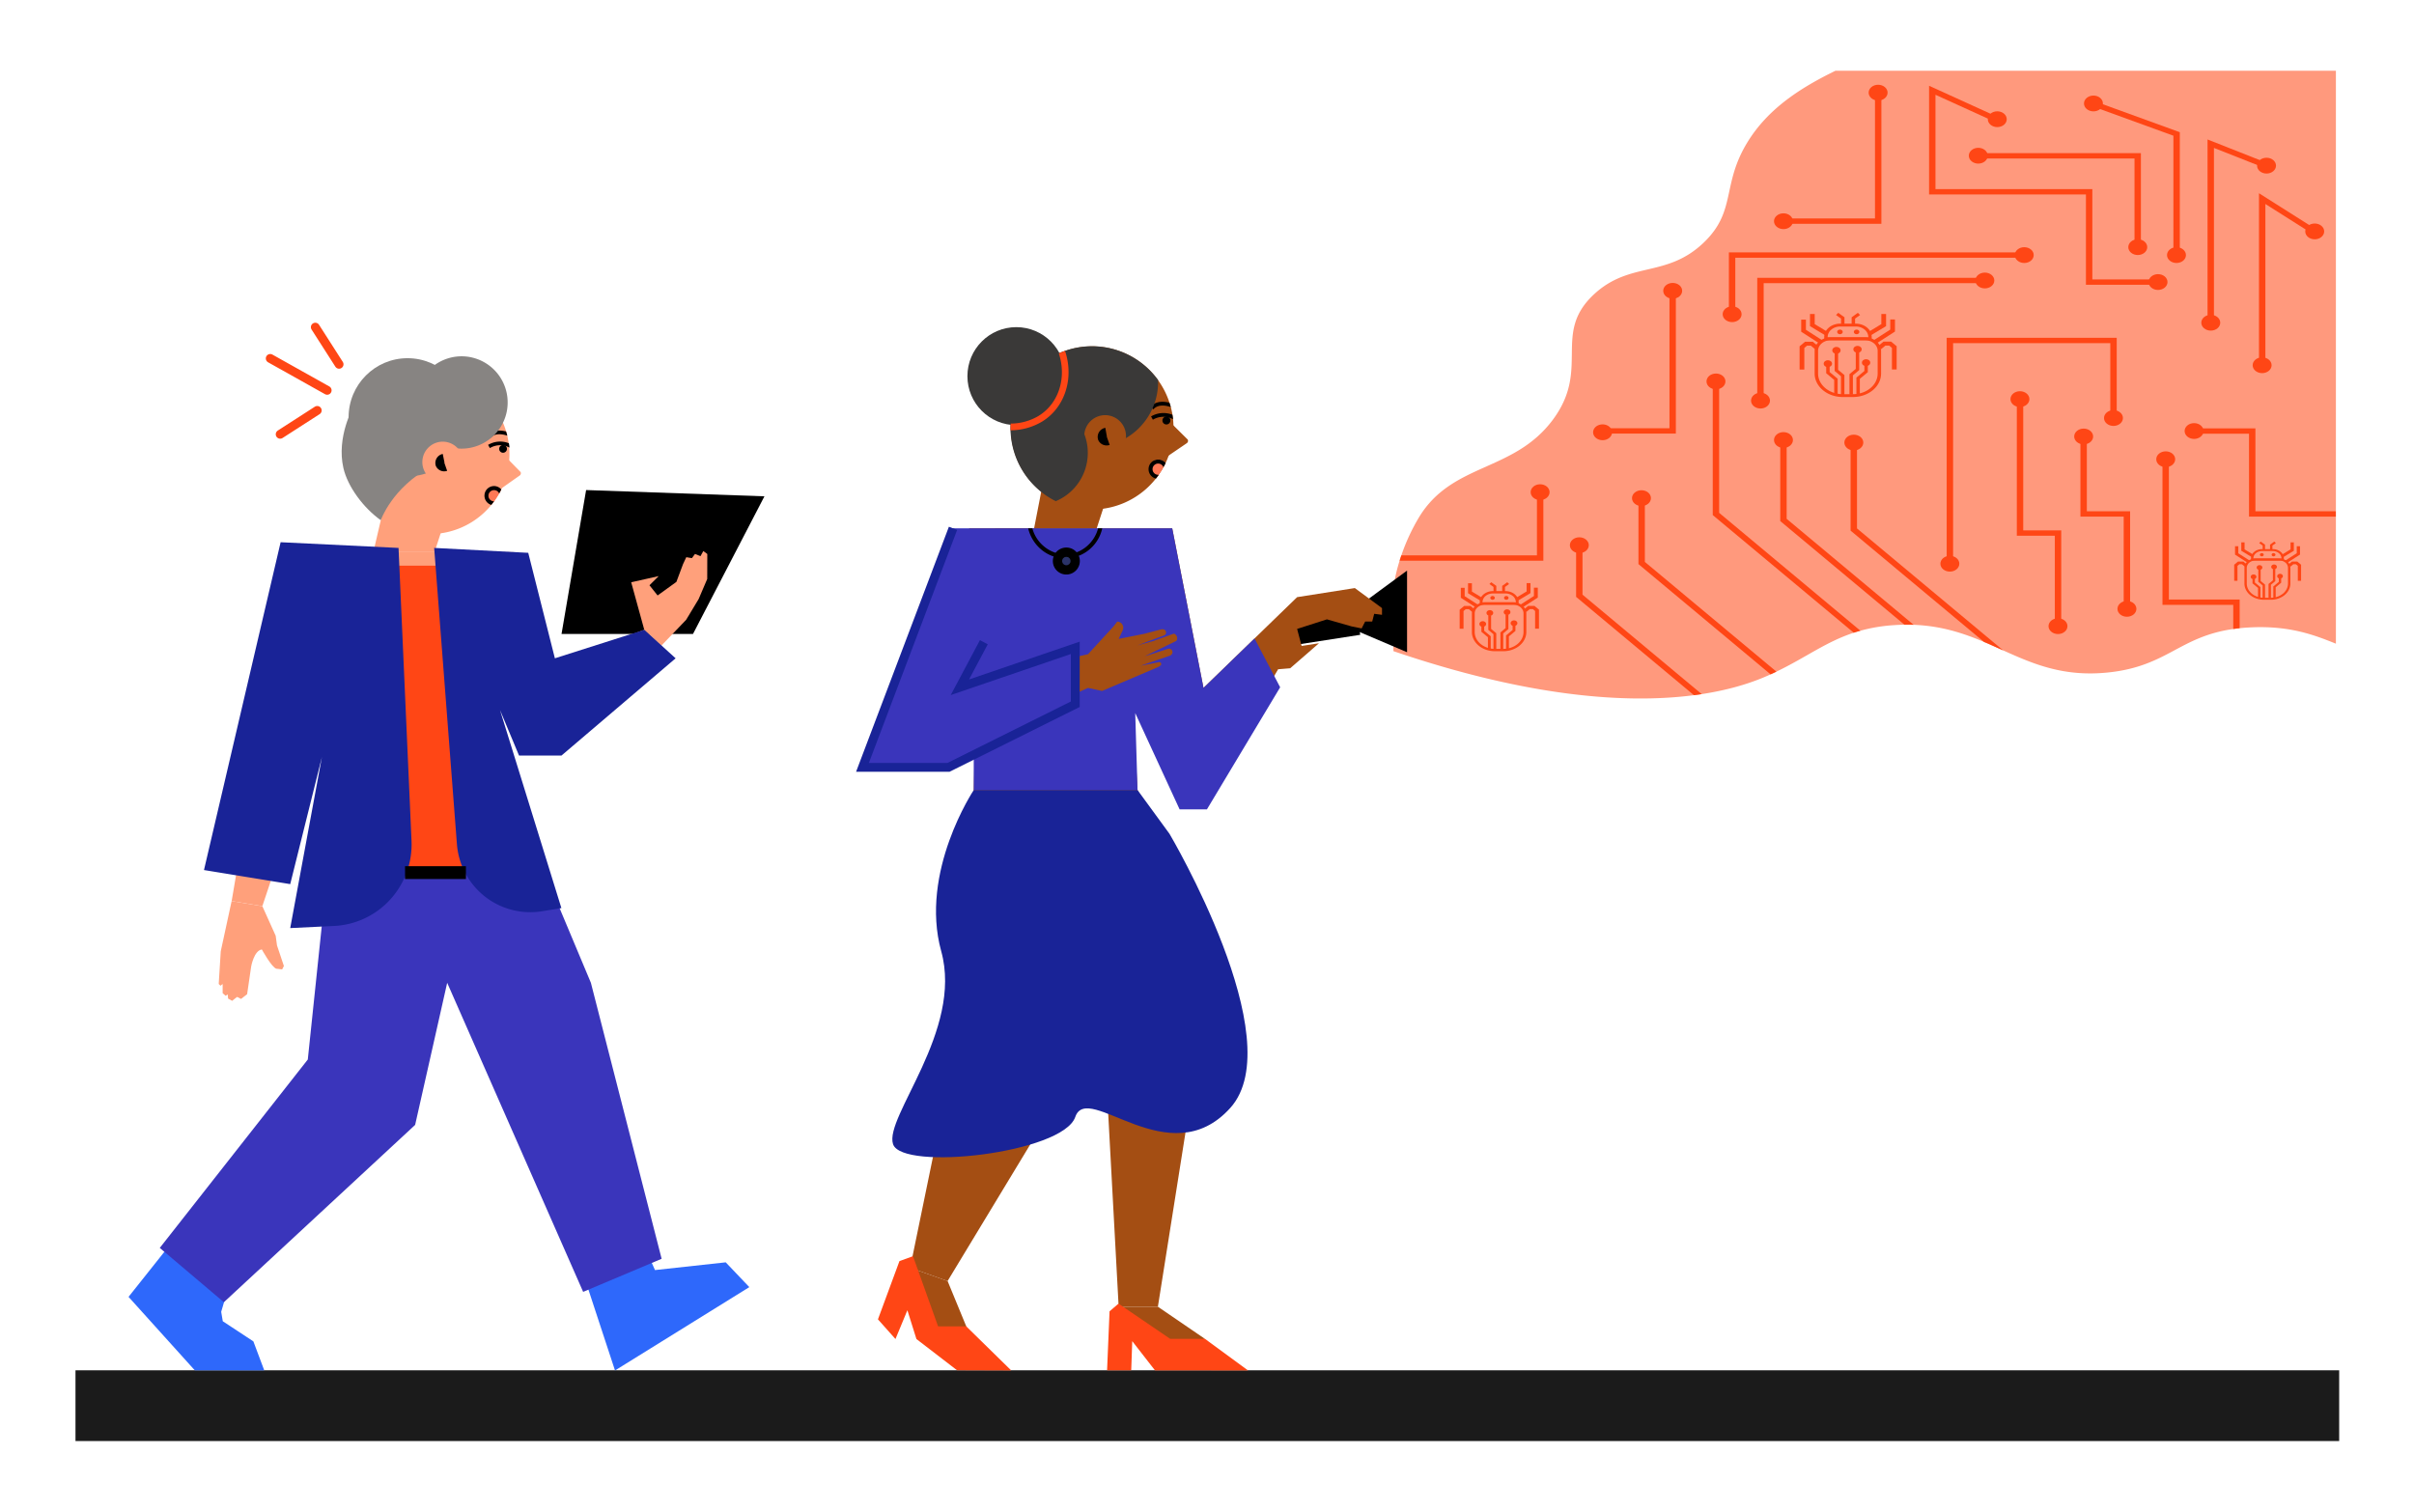 <svg xmlns="http://www.w3.org/2000/svg" width="273" height="171" fill="none"><g filter="url(#a)"><path fill="#1B1B1B" d="M264.538 150.982h-256v8h256v-8Z"/><path fill="#FF997D" d="M264.168 4v64.8c-2.27-.906-5.061-2.045-9.56-1.847a21.707 21.707 0 0 0-2.044.186c-6.134.877-7.482 4.23-14.165 4.918-5.039.52-8.433-.955-11.849-2.493-.724-.324-1.442-.652-2.181-.964-2.322-.982-4.81-1.813-7.951-1.933a20.781 20.781 0 0 0-2.18.034c-1.31.078-2.603.291-3.849.635-.257.07-.507.146-.751.227-3.162 1.04-5.421 2.805-8.756 4.407a32.583 32.583 0 0 1-1.324.599c-1.924.817-4.285 1.502-7.108 1.935-.287.043-.579.085-.876.123-7.822 1.02-18.985.133-33.992-4.984v-5.439c-.159-1.185.12-2.937.699-4.79.061-.201.127-.403.199-.604a22.521 22.521 0 0 1 2.033-4.366c3.769-6.139 10.671-5.032 15.09-10.96 4.33-5.806-.133-9.767 4.687-14.22 4.073-3.758 8.183-1.797 12.392-5.834 3.724-3.572 1.985-6.53 4.94-11.349 2.399-3.911 6.17-6.23 9.951-8.081h56.595Z"/><path fill="#FF4615" d="M189.524 45.041h-7.396v-.604h6.672V29.172h.724v15.869ZM196.246 30.971h-.725v-6.427h33.393v.604h-32.668v5.823ZM212.767 21.311h-11.066v-.604h10.342v-14.5h.724v15.104ZM243.602 28.204h-7.703V17.996H218.16V5.701l7.264 3.307-.346.53-6.194-2.818v10.672h17.739V27.6h6.979v.604Z"/><path fill="#FF4615" d="M242.116 23.32h-.724v-9.395h-17.683v-.604h18.407v10Z"/><path fill="#FF4615" d="M246.515 24.846h-.724V11.348l-8.447-3.069.289-.553 8.882 3.226v13.894ZM250.376 31.902h-.724V11.774l6.329 2.501-.31.546-5.295-2.092v19.173ZM256.193 36.965h-.724v-19.11l6.29 3.983-.438.481-5.128-3.247v17.893ZM199.454 41.309h-.725V27.417h25.747v.604h-25.022V41.31ZM216.411 66.664a20.836 20.836 0 0 0-1.039-.012l-14.043-11.719v-9.165h.724v8.912l14.358 11.984ZM226.549 69.566c-.724-.324-1.442-.652-2.181-.965l-15.084-12.586V46.67h.724v9.095l16.541 13.8ZM220.876 59.113h-.725V34.205h19.228v8.756h-.725V34.81h-17.778v24.303Z"/><path fill="#FF4615" d="M233.104 66.45h-.724v-9.856h-4.297V41.822h.724V55.99h4.297v10.46ZM240.894 64.208h-.724v-9.777h-4.894v-8.66h.725v8.056h4.893v10.381ZM210.393 67.334c-.256.071-.506.147-.75.227l-15.948-13.306V39.138h.724v14.864l15.974 13.332ZM200.895 71.964a38.67 38.67 0 0 1-.657.307L185.293 59.8v-7.466h.724v7.218l14.878 12.411ZM174.538 52.335v7.082h-16.255c.061-.202.127-.403.199-.604h15.332v-6.478h.724ZM192.446 74.504a41.08 41.08 0 0 1-.876.124l-13.328-11.121V58h.724v5.256l13.48 11.247ZM253.283 63.808v3.241c-.249.027-.49.056-.724.09v-2.727h-8.003V48.324h.724v15.484h8.003ZM264.161 54.427h-9.82V45.05h-5.423v-.604h6.147v9.378h9.096v.604ZM181.238 45.785c.591 0 1.071-.4 1.071-.894 0-.493-.48-.893-1.071-.893-.592 0-1.071.4-1.071.893 0 .494.479.894 1.071.894Z"/><path fill="#FF4615" d="M174.172 52.557c.592 0 1.071-.4 1.071-.894 0-.493-.479-.893-1.071-.893-.591 0-1.07.4-1.07.893 0 .494.479.894 1.07.894ZM189.167 29.785c.591 0 1.07-.4 1.07-.894 0-.493-.479-.893-1.07-.893-.592 0-1.071.4-1.071.893 0 .494.479.894 1.071.894ZM185.635 53.233c.592 0 1.071-.4 1.071-.894 0-.493-.479-.893-1.071-.893-.591 0-1.071.4-1.071.893 0 .494.48.894 1.071.894ZM178.608 58.555c.591 0 1.071-.4 1.071-.893 0-.494-.48-.894-1.071-.894s-1.071.4-1.071.894c0 .493.48.893 1.071.893ZM194.06 40.033c.592 0 1.071-.4 1.071-.894 0-.493-.479-.893-1.071-.893-.591 0-1.071.4-1.071.893 0 .494.48.894 1.071.894ZM195.887 32.431c.592 0 1.071-.4 1.071-.893 0-.494-.479-.894-1.071-.894-.591 0-1.071.4-1.071.894 0 .493.48.893 1.071.893ZM199.096 42.202c.592 0 1.071-.4 1.071-.893 0-.494-.479-.894-1.071-.894-.591 0-1.071.4-1.071.894 0 .493.48.893 1.071.893ZM201.693 46.66c.591 0 1.071-.4 1.071-.894 0-.493-.48-.893-1.071-.893s-1.071.4-1.071.893c0 .494.48.894 1.071.894ZM209.65 46.948c.591 0 1.071-.4 1.071-.894 0-.493-.48-.893-1.071-.893s-1.071.4-1.071.893c0 .494.48.894 1.071.894ZM224.467 28.617c.592 0 1.071-.4 1.071-.894 0-.493-.479-.893-1.071-.893-.591 0-1.071.4-1.071.893 0 .494.48.894 1.071.894ZM228.922 25.744c.592 0 1.071-.4 1.071-.894 0-.493-.479-.893-1.071-.893-.591 0-1.07.4-1.07.893 0 .494.479.894 1.07.894ZM220.51 60.649c.592 0 1.071-.4 1.071-.894 0-.493-.479-.893-1.071-.893-.591 0-1.071.4-1.071.893 0 .494.48.894 1.071.894ZM232.739 67.711c.591 0 1.071-.4 1.071-.893 0-.494-.48-.894-1.071-.894-.592 0-1.071.4-1.071.894 0 .493.479.893 1.071.893ZM240.535 65.754c.591 0 1.071-.4 1.071-.893 0-.494-.48-.894-1.071-.894-.592 0-1.071.4-1.071.894 0 .493.479.893 1.071.893ZM228.436 42.033c.591 0 1.071-.4 1.071-.894 0-.493-.48-.893-1.071-.893s-1.071.4-1.071.893c0 .494.48.894 1.071.894ZM235.642 46.26c.592 0 1.071-.4 1.071-.893 0-.494-.479-.894-1.071-.894-.591 0-1.071.4-1.071.894 0 .493.48.893 1.071.893ZM239.013 44.173c.592 0 1.071-.4 1.071-.893 0-.494-.479-.894-1.071-.894-.591 0-1.071.4-1.071.894 0 .493.48.893 1.071.893ZM244.921 48.834c.592 0 1.071-.4 1.071-.894 0-.493-.479-.893-1.071-.893-.591 0-1.07.4-1.07.893 0 .494.479.894 1.07.894ZM248.129 45.642c.592 0 1.071-.4 1.071-.893 0-.494-.479-.894-1.071-.894-.591 0-1.07.4-1.07.894 0 .493.479.893 1.07.893ZM244.052 28.793c.592 0 1.071-.4 1.071-.894 0-.493-.479-.893-1.071-.893-.591 0-1.071.4-1.071.893 0 .494.48.894 1.071.894ZM246.139 25.744c.592 0 1.071-.4 1.071-.894 0-.493-.479-.893-1.071-.893-.591 0-1.071.4-1.071.893 0 .494.48.894 1.071.894ZM241.761 24.844c.592 0 1.071-.4 1.071-.893 0-.494-.479-.894-1.071-.894-.591 0-1.071.4-1.071.894 0 .493.48.893 1.071.893ZM250.017 33.393c.592 0 1.071-.4 1.071-.894 0-.493-.479-.893-1.071-.893-.591 0-1.071.4-1.071.893 0 .494.48.894 1.071.894ZM255.825 38.202c.591 0 1.071-.4 1.071-.894 0-.493-.48-.893-1.071-.893-.592 0-1.071.4-1.071.893 0 .494.479.894 1.071.894ZM261.772 23.065c.591 0 1.071-.4 1.071-.894 0-.493-.48-.893-1.071-.893s-1.071.4-1.071.893c0 .494.48.894 1.071.894ZM256.323 15.627c.591 0 1.071-.4 1.071-.893 0-.494-.48-.894-1.071-.894-.592 0-1.071.4-1.071.894 0 .493.479.893 1.071.893ZM236.75 8.596c.591 0 1.07-.4 1.07-.893 0-.494-.479-.894-1.07-.894-.592 0-1.071.4-1.071.894 0 .493.479.893 1.071.893ZM225.873 10.375c.591 0 1.07-.4 1.07-.893 0-.494-.479-.894-1.07-.894-.592 0-1.071.4-1.071.894 0 .493.479.893 1.071.893ZM223.724 14.504c.592 0 1.071-.4 1.071-.893 0-.494-.479-.894-1.071-.894-.591 0-1.071.4-1.071.894 0 .493.48.893 1.071.893ZM212.397 7.372c.591 0 1.071-.4 1.071-.894 0-.493-.48-.893-1.071-.893s-1.071.4-1.071.893c0 .494.48.894 1.071.894ZM201.693 21.913c.591 0 1.071-.4 1.071-.894 0-.493-.48-.893-1.071-.893s-1.071.4-1.071.893c0 .494.48.894 1.071.894ZM168.587 69.474h-.318v-1.405l-.74-.617v-.634h.319v.524l.739.617v1.515Z"/><path fill="#FF4615" d="M167.684 66.896c.213 0 .386-.144.386-.322 0-.177-.173-.322-.386-.322-.213 0-.385.145-.385.322 0 .178.172.322.385.322ZM169.214 69.517h-.318v-1.789l-.584-.487v-1.66h.318v1.55l.584.488v1.898Z"/><path fill="#FF4615" d="M168.487 65.647c.213 0 .386-.144.386-.322 0-.178-.173-.322-.386-.322-.213 0-.385.144-.385.322 0 .178.172.322.385.322ZM170.641 69.381h-.319v-1.515l.74-.616v-.525h.318v.634l-.739.617v1.405Z"/><path fill="#FF4615" d="M171.22 66.804c.213 0 .385-.144.385-.322 0-.177-.172-.322-.385-.322-.213 0-.386.145-.386.322 0 .178.173.322.386.322ZM170.002 69.422h-.318v-1.899l.583-.487v-1.551h.319v1.66l-.584.488v1.79Z"/><path fill="#FF4615" d="M170.435 65.555c.213 0 .386-.144.386-.322 0-.178-.173-.322-.386-.322-.213 0-.385.144-.385.322 0 .178.172.322.385.322Z"/><path fill="#FF4615" d="M170.013 69.653h-.954c-.69 0-1.351-.23-1.839-.637-.488-.406-.762-.958-.763-1.534v-2.114c.001-.33.158-.648.438-.881a1.66 1.66 0 0 1 1.057-.366h3.168c.396 0 .775.132 1.055.366.28.233.438.55.438.88v2.115c0 .576-.275 1.127-.762 1.534-.488.407-1.149.636-1.838.637Zm-2.061-5.264c-.313 0-.612.103-.833.287a.909.909 0 0 0-.344.695v2.115c0 .504.241.989.669 1.346.428.357 1.008.558 1.614.558h.954c.605 0 1.185-.2 1.613-.558.428-.357.669-.841.67-1.346V65.37c0-.26-.124-.51-.345-.695a1.306 1.306 0 0 0-.832-.287h-3.166ZM168.795 63.833c.141 0 .255-.095.255-.212 0-.117-.114-.212-.255-.212-.14 0-.254.095-.254.212 0 .117.114.212.254.212ZM170.348 63.833c.141 0 .254-.095.254-.212 0-.117-.113-.212-.254-.212-.14 0-.254.095-.254.212 0 .117.114.212.254.212Z"/><path fill="#FF4615" d="M171.744 64.394h-4.4v-.302c0-.328.157-.642.435-.874a1.644 1.644 0 0 1 1.047-.363h1.435c.393 0 .77.13 1.048.363.278.232.434.546.435.874v.302Zm-4.083-.266h3.764v-.034a.898.898 0 0 0-.341-.687 1.292 1.292 0 0 0-.823-.285h-1.435c-.308 0-.604.103-.823.285a.903.903 0 0 0-.342.687v.034Z"/><path fill="#FF4615" d="M169.218 62.984h-.318v-.6l-.463-.333.208-.201.573.413v.72ZM170.2 62.984h-.318v-.721l.574-.413.208.2-.464.335v.599ZM171.663 63.935l-.257-.296 1.241-.749v-.94h.437v1.126l-1.421.86Z"/><path fill="#FF4615" d="m172.208 64.682-.267-.29 1.53-.983v-.943h.438v1.123l-1.701 1.093ZM174.042 67.106h-.437v-2.004l-.254-.213h-.35l-.391.327-.309-.258.519-.433h.712l.51.426v2.155ZM167.443 63.952l-1.422-.859v-1.126h.438v.94l1.241.75-.257.295Z"/><path fill="#FF4615" d="m166.905 64.7-1.701-1.093v-1.123h.437v.943l1.53.983-.266.29ZM165.511 67.111h-.438v-2.154l.512-.426h.71l.52.433-.309.258-.392-.327h-.348l-.255.213v2.003ZM207.818 40.682h-.388v-1.714l-.903-.753v-.774h.389v.64l.902.752v1.85Z"/><path fill="#FF4615" d="M206.714 37.527c.26 0 .471-.176.471-.393 0-.217-.211-.393-.471-.393s-.471.176-.471.393c0 .217.211.393.471.393ZM208.585 40.737h-.388v-2.184l-.713-.594v-2.027h.389v1.893l.712.595v2.317Z"/><path fill="#FF4615" d="M207.684 36.017c.26 0 .47-.176.47-.393 0-.217-.21-.392-.47-.392s-.471.175-.471.392c0 .217.211.393.471.393ZM210.33 40.559h-.389V38.71l.903-.753v-.64h.388v.775l-.902.752v1.715Z"/><path fill="#FF4615" d="M211.037 37.41c.26 0 .471-.175.471-.392 0-.217-.211-.393-.471-.393s-.471.176-.471.393c0 .217.211.393.471.393ZM209.544 40.635h-.389v-2.318l.714-.594v-1.894h.388v2.028l-.713.595v2.183Z"/><path fill="#FF4615" d="M210.067 35.901c.26 0 .471-.176.471-.393 0-.216-.211-.392-.471-.392s-.47.176-.47.392c0 .217.21.393.47.393Z"/><path fill="#FF4615" d="M209.558 40.903h-1.164c-.842 0-1.649-.28-2.244-.777-.595-.496-.93-1.17-.931-1.872v-2.58c0-.403.192-.79.534-1.075a2.024 2.024 0 0 1 1.289-.445h3.868c.483 0 .946.16 1.288.445.342.286.534.672.535 1.076v2.58c-.001.701-.336 1.375-.931 1.871-.595.497-1.402.776-2.244.777Zm-2.516-6.425c-.38 0-.745.126-1.014.35-.269.225-.42.53-.42.847v2.58c.001.615.294 1.206.817 1.642.522.436 1.23.681 1.969.682h1.164c.739 0 1.447-.246 1.969-.682.523-.436.816-1.027.817-1.643v-2.58c0-.317-.151-.62-.42-.845a1.593 1.593 0 0 0-1.014-.351h-3.868ZM208.081 33.8c.172 0 .311-.117.311-.26 0-.144-.139-.26-.311-.26s-.311.116-.311.26c0 .143.139.26.311.26ZM209.963 33.8c.172 0 .311-.117.311-.26 0-.144-.139-.26-.311-.26s-.312.116-.312.26c0 .143.14.26.312.26Z"/><path fill="#FF4615" d="M211.672 34.48h-5.369v-.367c0-.4.19-.785.53-1.068.339-.283.8-.442 1.28-.442h1.749c.48 0 .941.159 1.28.442.34.283.53.668.53 1.068v.367Zm-4.978-.324h4.593v-.043a1.026 1.026 0 0 0-.11-.453 1.179 1.179 0 0 0-.309-.385 1.463 1.463 0 0 0-.462-.256 1.666 1.666 0 0 0-.544-.09h-1.751c-.377 0-.738.125-1.004.348a1.095 1.095 0 0 0-.417.838l.004.04Z"/><path fill="#FF4615" d="M208.592 32.765h-.388v-.731l-.565-.408.253-.246.7.506v.879ZM209.792 32.765h-.389v-.88l.701-.505.253.246-.565.408v.73ZM211.561 33.933l-.313-.36 1.514-.915V31.51h.535v1.375l-1.736 1.048Z"/><path fill="#FF4615" d="m212.227 34.833-.326-.354 1.868-1.2v-1.15h.534v1.37l-2.076 1.334ZM214.493 37.788h-.534v-2.445l-.311-.26h-.425l-.478.399-.378-.315.635-.53h.868l.623.52v2.63ZM206.428 33.935l-1.736-1.048v-1.375h.534v1.148l1.515.914-.313.361Z"/><path fill="#FF4615" d="m205.774 34.854-2.076-1.334v-1.37h.534V33.3l1.868 1.2-.326.353ZM204.05 37.798h-.534v-2.63l.623-.52h.868l.635.528-.378.315-.477-.398h-.427l-.31.26v2.445ZM255.629 63.683h-.269v-1.185l-.624-.52v-.536h.269v.442l.624.52v1.28Z"/><path fill="#FF4615" d="M254.857 61.51c.18 0 .326-.122.326-.272 0-.15-.146-.272-.326-.272-.18 0-.326.122-.326.272 0 .15.146.272.326.272ZM256.153 63.723h-.269v-1.51l-.492-.41V60.4h.268v1.309l.493.411v1.602Z"/><path fill="#FF4615" d="M255.529 60.458c.18 0 .326-.122.326-.272 0-.15-.146-.272-.326-.272-.18 0-.326.122-.326.272 0 .15.146.272.326.272ZM257.358 63.608h-.268V62.33l.623-.52v-.444h.268v.536l-.623.52v1.186Z"/><path fill="#FF4615" d="M257.85 61.439c.18 0 .326-.122.326-.272 0-.15-.146-.272-.326-.272-.18 0-.326.121-.326.272 0 .15.146.272.326.272ZM256.818 63.648h-.269v-1.603l.493-.41v-1.31h.269v1.402l-.493.411v1.51Z"/><path fill="#FF4615" d="M257.175 60.384c.179 0 .325-.122.325-.272 0-.15-.146-.272-.325-.272-.18 0-.326.122-.326.272 0 .15.146.272.326.272Z"/><path fill="#FF4615" d="M256.823 63.831h-.807c-.582 0-1.139-.194-1.55-.537-.411-.343-.642-.808-.643-1.293v-1.785a.97.97 0 0 1 .37-.743c.236-.197.556-.308.89-.309h2.674c.334.002.654.113.89.31a.98.98 0 0 1 .371.742v1.785c-.001.485-.232.95-.644 1.294-.411.343-.969.536-1.551.536Zm-1.74-4.442c-.264 0-.517.087-.704.243a.766.766 0 0 0-.291.587v1.782c.001.426.204.834.565 1.135.362.301.852.47 1.363.471h.804a2.14 2.14 0 0 0 1.363-.47c.362-.302.565-.71.566-1.136v-1.785a.77.77 0 0 0-.291-.587 1.104 1.104 0 0 0-.704-.243l-2.671.003ZM255.789 58.92c.119 0 .215-.08.215-.18 0-.099-.096-.18-.215-.18s-.216.081-.216.18c0 .1.097.18.216.18ZM257.116 58.92c.119 0 .215-.08.215-.18 0-.099-.096-.18-.215-.18s-.216.081-.216.18c0 .1.097.18.216.18Z"/><path fill="#FF4615" d="M258.282 59.4h-3.712v-.253a.968.968 0 0 1 .367-.738c.234-.196.553-.306.884-.306h1.211c.332 0 .65.111.884.307a.969.969 0 0 1 .366.737v.253Zm-3.445-.226h3.173v-.029a.758.758 0 0 0-.288-.58 1.09 1.09 0 0 0-.694-.24h-1.211c-.261 0-.51.087-.695.24a.757.757 0 0 0-.287.58l.002.029Z"/><path fill="#FF4615" d="M256.153 58.21h-.269v-.506l-.391-.283.176-.169.484.35v.607ZM256.988 58.21h-.269V57.6l.484-.349.176.17-.391.282v.505ZM258.209 59.019l-.216-.25 1.047-.632v-.794h.369v.95l-1.2.726Z"/><path fill="#FF4615" d="m258.675 59.644-.226-.244 1.291-.83v-.795h.369v.947l-1.434.922ZM260.23 61.687h-.37v-1.69l-.214-.18h-.294l-.331.276-.261-.218.439-.366h.6l.431.36v1.818ZM254.669 59.018l-1.199-.724v-.951h.369v.793l1.047.633-.217.25Z"/><path fill="#FF4615" d="m254.196 59.65-1.434-.922v-.947h.369v.796l1.291.83-.226.244ZM253.035 61.687h-.369v-1.818l.432-.36h.6l.438.366-.262.217-.329-.275h-.295l-.215.18v1.69Z"/><path fill="#000" d="m146.153 68.988 7.676-1.192-.541-3.468-7.566 3.034.431 1.626Z"/><path fill="#000" d="m153.288 64.82 5.837-4.287v9.234l-5.425-2.309-.412-2.638Z"/><path fill="#A44E13" d="M112.514 55.752h20.052l3.537 18.052 10.589-10.267 6.527-1.027 3.073 2.267v.757l-.882-.114-.227.877h-.797l-.399.776-1.138-.228-2.787-.797-3.37 1.083.51 1.925 1.961-.306-3.255 2.83-1.365.113-8.818 15.117h-2.219l-5.466-11.98.603 10.524 8.618 18.567-6.315 39.87h-4.437l-1.982-36.619-3.31-11.635-2.559 26.352-11.495 18.994-4.232-1.502 4.232-20.573 2.957-33.454.176-6.758 2.218-22.844Z"/><path fill="#A44E13" d="m125.29 51.88-1.262 3.872h-7.082l.837-4.294 7.507.423ZM130.947 143.791l5.327 3.638-4.057.509-5.707-4.147h4.437ZM107.163 140.883l2.449 5.946-4.779-.385-1.902-7.062 4.232 1.501Z"/><path fill="#FF4615" d="m136.275 147.427 4.87 3.572-10.528-.01-2.571-3.305-.117 3.303h-2.731l.281-6.676 1.012-.869 5.848 3.985h3.936ZM103.251 138.076l-1.532.555-2.432 6.587 1.982 2.225 1.348-3.253 1.022 3.253 4.595 3.534 6.126.021-5.082-4.983h-3.188l-2.839-7.939Z"/><path fill="#192397" d="M110.122 85.356s-6.165 9.24-3.678 18.232c2.486 8.992-6.47 18.737-5.448 21.817 1.021 3.079 19.2 1.027 20.609-3.08 1.41-4.107 10.625 6.673 17.537-1.027 6.912-7.7-6.885-30.996-6.885-30.996l-3.611-4.945-18.524-.001Z"/><path fill="#3A35BB" d="m132.568 55.752 3.537 18.052 5.769-5.595 2.899 5.522-8.279 13.805H133.4l-5.016-10.884.26 8.702h-18.523V65.719l22.447-9.967Z"/><path fill="#A44E13" d="m109.614 55.751-9.966 25.568h6.552l16.845-7.515 1.588.343 6.289-2.68c.089-.038.172-.086.249-.144l.082-.062a.22.22 0 0 0 .067-.124.223.223 0 0 0-.024-.139.214.214 0 0 0-.243-.105l-2.072.404 3.32-1.14a.452.452 0 0 0 .273-.271.375.375 0 0 0 .014-.213.383.383 0 0 0-.496-.287l-2.638.84 3.508-1.706a.265.265 0 0 0 .138-.152.566.566 0 0 0-.303-.69.11.11 0 0 0-.076 0l-2.32.83-1.773.487 3.016-1.129a.359.359 0 0 0 .157-.547.354.354 0 0 0-.175-.126.612.612 0 0 0-.335-.007l-1.849.49-2.933.585.455-.972a.694.694 0 0 0-.041-.661.688.688 0 0 0-.579-.32l-.421.548-2.879 3.133-10.699 2.446 5.12-16.684h-7.851Z"/><path fill="#3A35BB" d="m132.567 55.751-8.286 11.032-2.678 2.487v6.202l-14.337 7.316h-9.728l10.24-27.037h24.789Z"/><path stroke="#192397" stroke-miterlimit="10" d="m107.778 55.752-10.24 27.036h9.728l14.337-7.14V69.27l-13.049 4.46 2.709-5.095"/><path fill="#000" d="M124.656 55.751a4.345 4.345 0 0 1-1.389 2.341c-.701.611-1.58.98-2.506 1.052-.095 0-.191.01-.285.01-1.982 0-3.726-1.41-4.201-3.403h.472c.48 1.79 2.176 3.062 3.984 2.938 1.621-.11 3.031-1.326 3.455-2.938h.47Z"/><path fill="#2B3369" stroke="#000" stroke-miterlimit="10" stroke-width="2" d="M120.593 59.978a.526.526 0 1 0 0-1.052.526.526 0 0 0 0 1.052Z"/><path fill="#A44E13" d="M132.707 44.403a9.197 9.197 0 0 1-.847 3.87c-.015.035-.032.069-.048.102a3.33 3.33 0 0 1-.152.292l-.098.184-.071.129c-.078.138-.152.272-.246.404a8.133 8.133 0 0 1-.211.314c-.031.047-.065.093-.098.139-.033.045-.094.13-.144.194l-.074.096-.049.06a9.196 9.196 0 0 1-5.057 3.19 9.177 9.177 0 0 1-5.944-.598 9.21 9.21 0 0 1-4.325-4.132 9.243 9.243 0 0 1 2.05-11.142 9.182 9.182 0 0 1 11.277-.743 9.225 9.225 0 0 1 3.589 4.788c.053.152.1.322.151.486.074.288.136.58.185.875.026.166.049.333.067.502.033.329.048.66.045.99Z"/><path fill="#000" d="M132.402 42.037c-.384-.132-1.413-.4-1.97.263l-.325-.272c.607-.73 1.572-.627 2.143-.48.062.163.108.325.152.49ZM132.654 43.412a2.301 2.301 0 0 0-2.274.057l-.204-.372a2.737 2.737 0 0 1 2.412-.187c.026.16.047.333.066.502Z"/><path fill="#3A3938" d="M130.97 39.204a7.36 7.36 0 0 1-2.147 5.196 7.317 7.317 0 0 1-5.843 2.121 7.306 7.306 0 0 1-5.152-2.832 7.298 7.298 0 0 1-1.523-4.485c0-.21.009-.416.025-.621a9.236 9.236 0 0 1 4.106-2.9 9.203 9.203 0 0 1 5.815-.101 9.23 9.23 0 0 1 4.719 3.408v.214Z"/><path fill="#A44E13" d="M124.98 47.685a2.362 2.362 0 0 0 2.359-2.365 2.362 2.362 0 0 0-2.359-2.366 2.363 2.363 0 0 0-2.36 2.366 2.363 2.363 0 0 0 2.36 2.365ZM132.679 44.087l1.642 1.63a.324.324 0 0 1 .023.223.323.323 0 0 1-.129.183l-2.274 1.55.738-3.586Z"/><path fill="#000" d="M131.909 44.007a.45.45 0 1 0 0-.9.45.45 0 0 0 0 .9Z"/><path stroke="#000" stroke-miterlimit="10" d="M125.327 45.852a.542.542 0 0 1-.662-.267.545.545 0 0 1 .423-.705"/><path fill="#3A3938" d="M114.935 44.085c3.053 0 5.528-2.481 5.528-5.542 0-3.062-2.475-5.543-5.528-5.543-3.054 0-5.529 2.481-5.529 5.543 0 3.06 2.475 5.542 5.529 5.542Z"/><path fill="#3A3938" d="M123.018 47.23a5.921 5.921 0 0 1-.988 3.275 5.894 5.894 0 0 1-2.633 2.177 9.218 9.218 0 0 1-3.667-3.297 9.252 9.252 0 0 1-1.449-4.72v-.262c0-.167 0-.333.015-.497a9.142 9.142 0 0 1 .332-2.025 5.85 5.85 0 0 1 2.502-.558 5.876 5.876 0 0 1 3.91 1.486 5.91 5.91 0 0 1 1.94 3.714c.027.234.04.471.038.708Z"/><path fill="#FF7855" d="M131.815 48.375a3.315 3.315 0 0 1-.152.292l-.098.184-.072.129c-.077.138-.151.272-.245.404a8.211 8.211 0 0 1-.309.453c-.034.045-.094.13-.144.194a1.139 1.139 0 0 1-.682-.934 1.142 1.142 0 0 1 .482-1.053 1.075 1.075 0 0 1 1.22.331Z"/><path fill="#000" d="M130.976 47.976a1.085 1.085 0 0 0-1.084 1.157 1.093 1.093 0 0 0 .835.994l.075-.096c.05-.063.097-.129.144-.194.047-.066.066-.091.098-.138h-.068a.633.633 0 0 1-.632-.677.635.635 0 0 1 .716-.588.633.633 0 0 1 .512.414l.098-.184.152-.292a1.088 1.088 0 0 0-.846-.396Z"/><path fill="#FF4615" d="M119.699 41.914a6.031 6.031 0 0 1-1.866 1.778 7.007 7.007 0 0 1-3.549.974v-.262c0-.167 0-.333.015-.497a6.242 6.242 0 0 0 3.108-.84 5.337 5.337 0 0 0 1.577-1.445c1.129-1.554 1.418-3.678.757-5.655.229-.101.463-.195.703-.282.731 2.157.444 4.483-.745 6.229Z"/><path fill="#000" d="m66.284 51.425 20.166.708-8.081 15.571H63.503l2.78-16.278Z"/><path stroke="#FF4615" stroke-linecap="round" stroke-miterlimit="10" d="m37 40.145-6.439-3.607M38.347 37.202 35.657 33M35.877 42.418l-4.192 2.699"/><path fill="#FFA07B" d="M50.37 54.668 49.14 58.45h-6.917l1.25-5.376 6.898 1.595Z"/><path fill="#FFA07B" d="m55.872 52.708.02-.026.095-.136a8.643 8.643 0 0 0 .446-.701l.016-.03.053-.095.097-.18c.014-.03.03-.059.044-.09.013-.031.031-.06.046-.092l.052-.102.047-.1a9.072 9.072 0 0 0 .386-6.567 9.025 9.025 0 0 0-3.5-4.68 8.986 8.986 0 0 0-11.018.695 9.047 9.047 0 0 0-2.064 10.872 9.013 9.013 0 0 0 4.193 4.068 8.981 8.981 0 0 0 10.77-2.426l.008-.01.048-.058.26-.342Z"/><path fill="#000" d="M57.374 45.275c-.376-.128-1.38-.39-1.917.258l-.316-.266c.592-.713 1.533-.613 2.092-.469.052.158.098.316.14.477ZM57.62 46.623a2.244 2.244 0 0 0-2.22.055l-.2-.362a2.668 2.668 0 0 1 2.352-.184c.03.161.052.325.068.49Z"/><path fill="#878482" d="M52.203 46.74a5.215 5.215 0 0 0 5.208-5.222 5.215 5.215 0 0 0-5.208-5.221 5.215 5.215 0 0 0-5.208 5.221 5.215 5.215 0 0 0 5.208 5.222Z"/><path fill="#878482" d="M46.089 49.878c3.68 0 6.665-2.992 6.665-6.683s-2.984-6.683-6.665-6.683c-3.682 0-6.666 2.992-6.666 6.683 0 3.69 2.984 6.683 6.666 6.683Z"/><path fill="#878482" d="M39.966 42.023s-1.942 3.376-1.13 6.913c.487 2.122 2.287 4.526 4.226 5.899 0 0 1.26-3.656 5.606-6.01 4.346-2.353.13.181.13.181l-8.832-6.983Z"/><path fill="#FFA07B" d="M50.068 50.573a2.307 2.307 0 0 0 2.304-2.31 2.307 2.307 0 0 0-2.304-2.31 2.307 2.307 0 0 0-2.304 2.31 2.307 2.307 0 0 0 2.304 2.31ZM57.347 47.83l1.528 1.558a.313.313 0 0 1-.098.389l-2.109 1.484.68-3.43Z"/><path fill="#000" d="M56.892 47.205a.44.44 0 1 0-.002-.88.44.44 0 0 0 .002.88Z"/><path stroke="#000" stroke-miterlimit="10" d="M50.404 48.78a.528.528 0 0 1-.645-.261.541.541 0 0 1 .411-.689"/><path fill="#FFA07B" d="m58.698 86.88-3.614-13.84 3.614 7.072 3.366.225 12.762-11.346-1.924-1.78-10.797 3.96-4.056-12.723H32.906l4.833 29.685-1.916 27.949-16.752 20.891 5.334 5.139 21.892-21.14 4.11-17.631 3.667 10.026 12.38 28.204 6.057-2.113-6.27-32.302-7.543-20.276Z"/><path fill="#FFA07B" d="m79.988 58.656-.449-.333-.32.577-.62-.25-.352.474-.636-.105-.366.78-.753 2.014-2.125 1.534-.918-1.154 1.044-1.036-3.111.698 1.481 5.379 1.961 1.758 2.774-2.895 1.41-2.34.972-2.272.008-2.83ZM32.905 58.448 26.198 97.91l3.47.576 9.947-29.742-6.71-10.296Z"/><path fill="#FF7855" d="m55.873 52.708.019-.027.096-.135a8.643 8.643 0 0 0 .445-.702l.017-.03.053-.095.096-.18c.015-.029.031-.059.045-.09a1.054 1.054 0 0 0-1.181-.319 1.116 1.116 0 0 0-.283 1.541c.108.161.257.29.43.376l.263-.34Z"/><path fill="#000" d="M55.874 50.972a1.086 1.086 0 0 0-1.074.93 1.093 1.093 0 0 0 .758 1.203l.008-.01.046-.06.26-.333a.633.633 0 0 1-.634-.66.635.635 0 0 1 1-.492.635.635 0 0 1 .213.262l.053-.095.096-.18.045-.09c.013-.032.03-.061.046-.093a1.078 1.078 0 0 0-.817-.382Z"/><path fill="#FFA07B" d="m26.196 97.911-1.231 5.68-.23 3.696.2.198.244-.198v1.039l.336.297.244-.149.032.459.458.261.566-.445.444.23.688-.536.459-3.142s.32-1.794 1.207-1.918c0 0 1.116 2.039 1.637 2.177l.657.077.198-.382-.78-2.332-.147-1.087-1.507-3.343-3.475-.582Z"/><path fill="#2E68FB" d="m25.57 142.474-.555 1.893.18 1.066 3.459 2.277 1.231 3.28-7.855-.006-7.492-8.308 4.813-6.054 6.219 5.852ZM66.451 141.573l3.1 9.427 15.19-9.427-2.668-2.803-8 .874-.833-1.877-6.789 3.806Z"/><path fill="#3A35BB" d="m37.008 94.826-2.199 21.005-16.74 21.308 7.25 6.141 21.629-20.054 3.624-16.071 15.377 34.956 8.875-3.742-8-31.214-5.17-12.329H37.008Z"/><path fill="#FF4615" d="M57.765 94.829h-19.86v-34.85h19.86l-1.567 14.453 1.567 20.397Z"/><path fill="#192397" d="M59.739 58.524 49.1 57.969l2.573 33.504a8.355 8.355 0 0 0 3.155 5.916 8.31 8.31 0 0 0 6.48 1.672l2.18-.357-6.944-22.406 2.152 5.152h4.805l12.905-10.995-3.544-3.223-10.11 3.222-3.014-11.93ZM31.736 57.325l13.335.645 1.468 33.113a9.254 9.254 0 0 1-2.394 6.638 9.204 9.204 0 0 1-6.37 3.006l-4.954.239 3.583-19.343-3.583 14.371-9.753-1.592 8.668-37.078Z"/><path fill="#000" d="M52.69 93.967h-6.882v1.45h6.883v-1.45Z"/></g><defs><filter id="a" width="272" height="170.982" x=".538" y="0" color-interpolation-filters="sRGB" filterUnits="userSpaceOnUse"><feFlood flood-opacity="0" result="BackgroundImageFix"/><feColorMatrix in="SourceAlpha" result="hardAlpha" values="0 0 0 0 0 0 0 0 0 0 0 0 0 0 0 0 0 0 127 0"/><feOffset dy="4"/><feGaussianBlur stdDeviation="4"/><feComposite in2="hardAlpha" operator="out"/><feColorMatrix values="0 0 0 0 0 0 0 0 0 0 0 0 0 0 0 0 0 0 0.1 0"/><feBlend in2="BackgroundImageFix" result="effect1_dropShadow_26098_6320"/><feBlend in="SourceGraphic" in2="effect1_dropShadow_26098_6320" result="shape"/></filter></defs></svg>